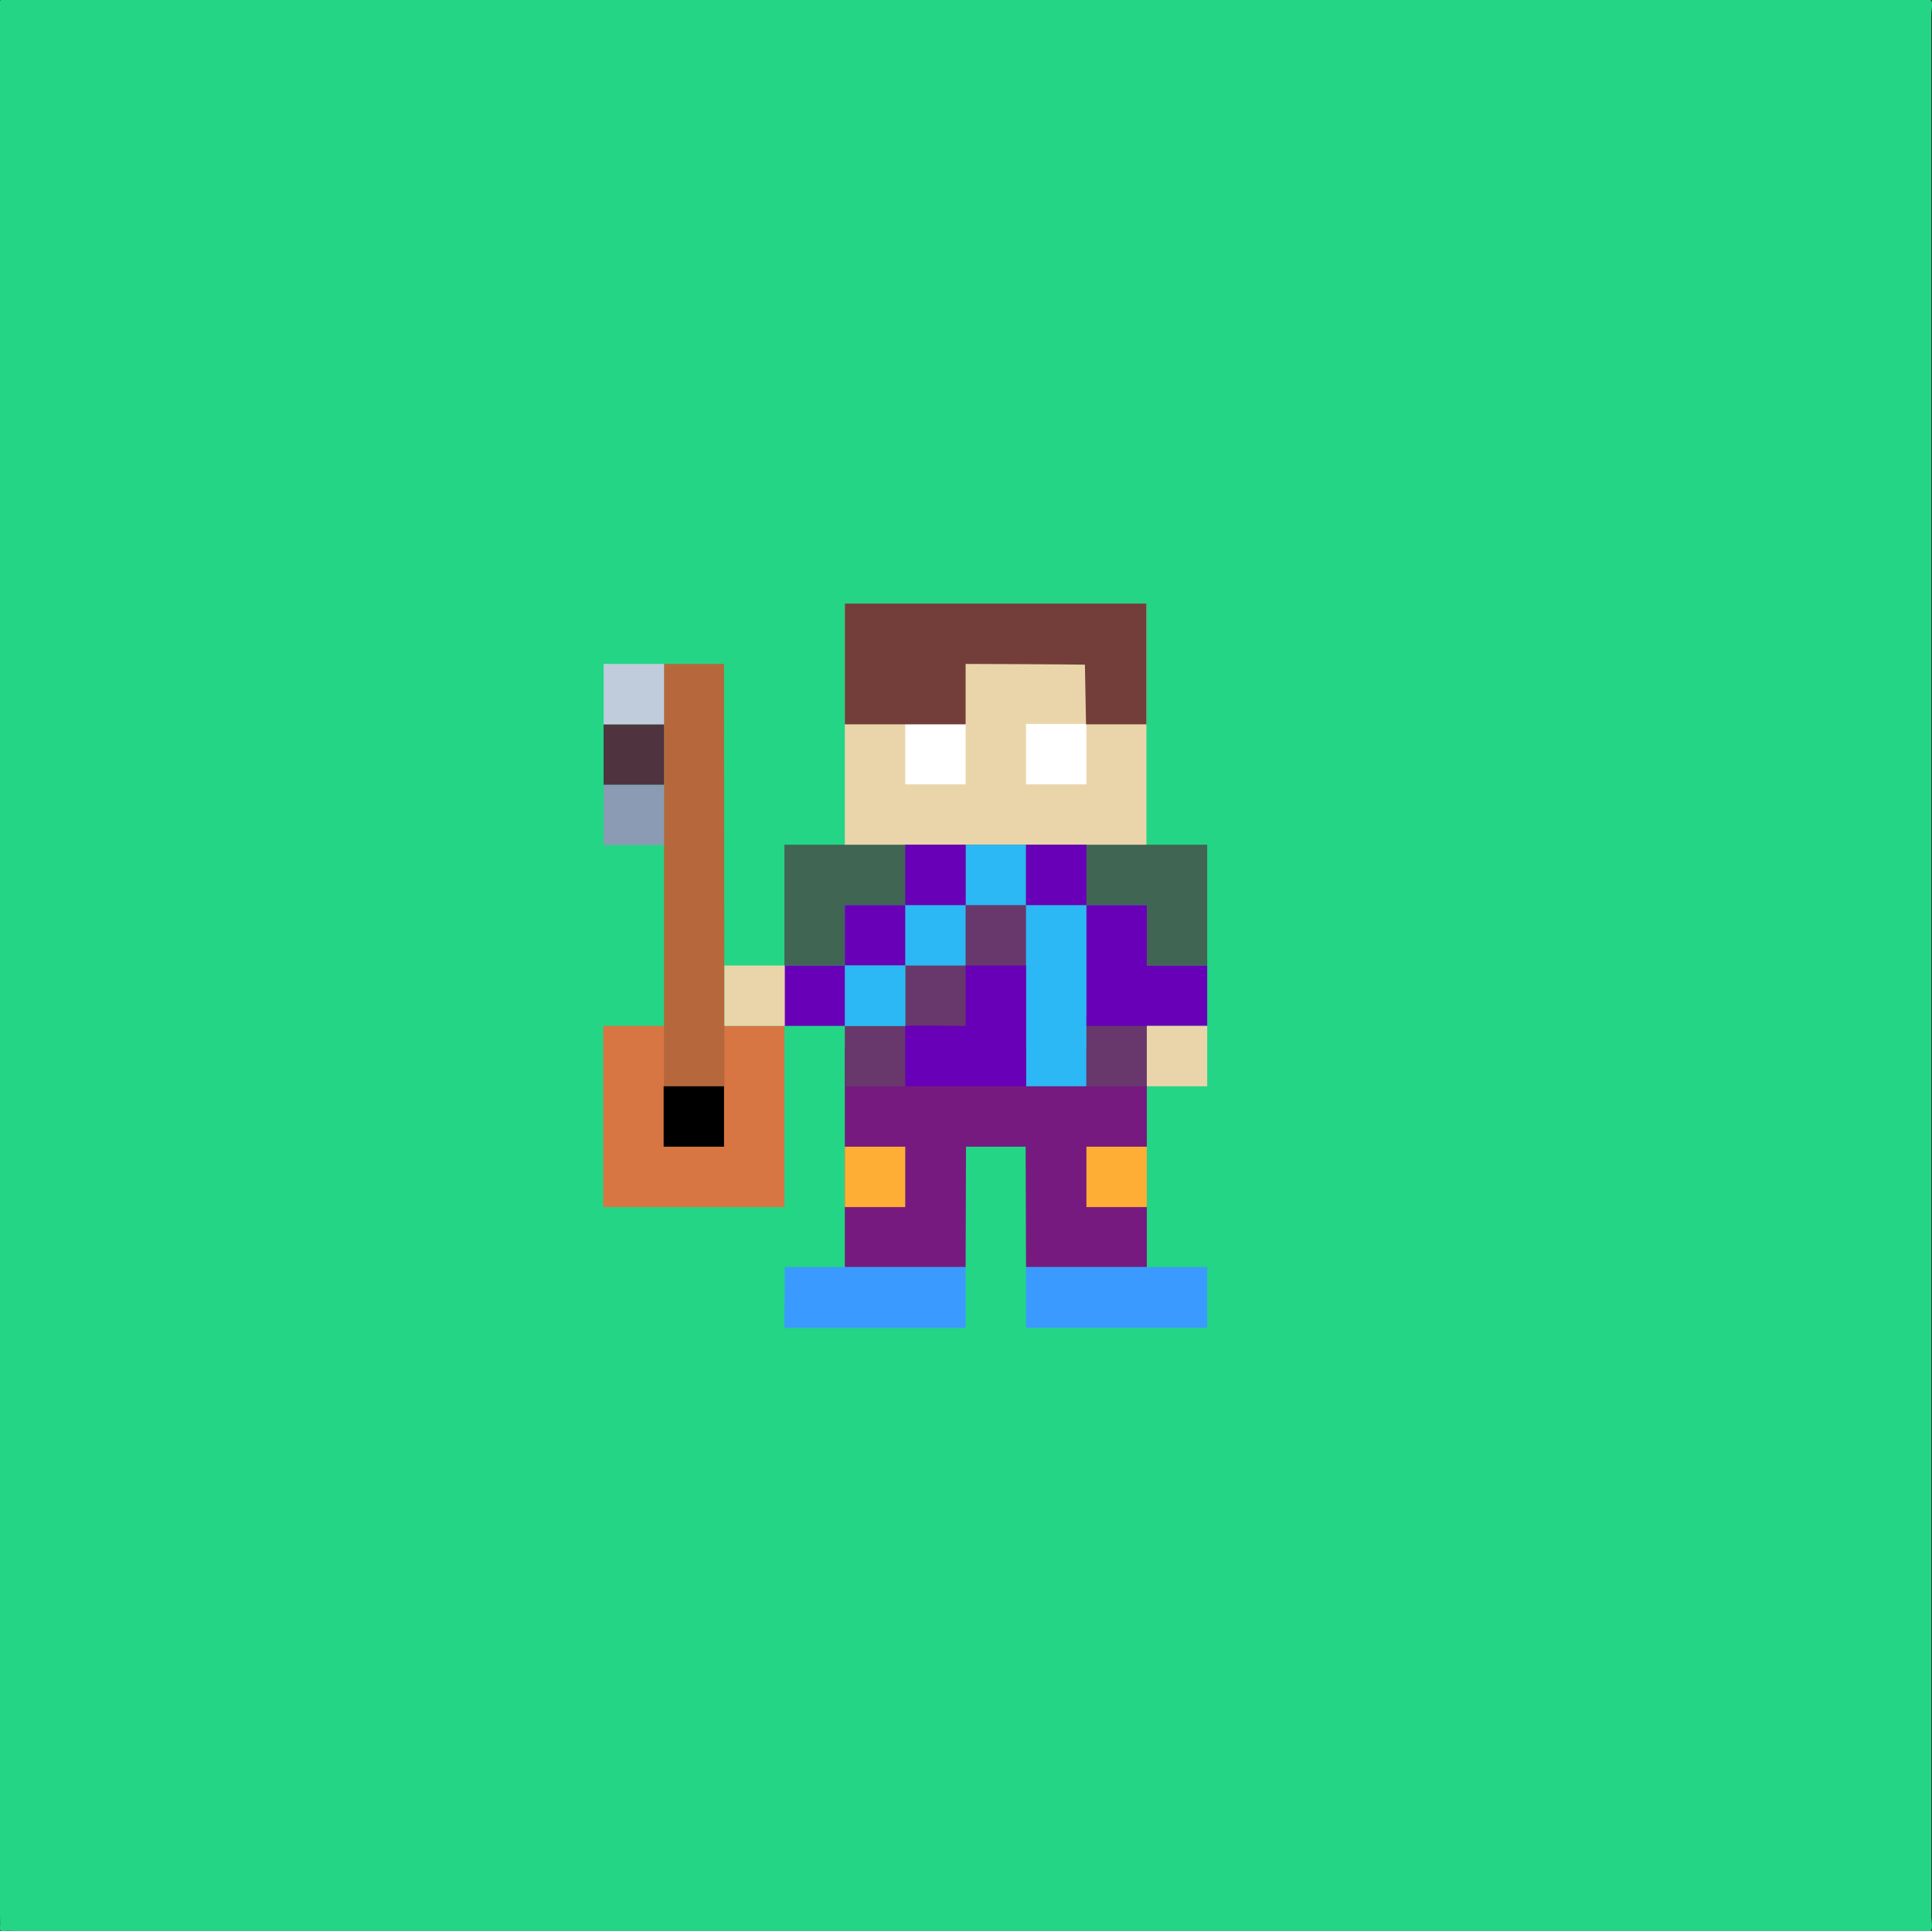 <?xml version="1.0" encoding="utf-8"?>
<!-- Generator: Adobe Illustrator 27.1.1, SVG Export Plug-In . SVG Version: 6.00 Build 0)  -->
<svg version="1.1" id="Layer_1" xmlns="http://www.w3.org/2000/svg" xmlns:xlink="http://www.w3.org/1999/xlink" x="0px" y="0px"
	 viewBox="0 0 511.8 511.6" enable-background="new 0 0 511.8 511.6" xml:space="preserve">
<rect x="0" y="0" width="511.8" height="511.6" fill="#333333" stroke="none"/>
<path fill="#24D585" d="M255.8,511.6c-83.8,0-167.5,0-251.3,0c-1.2,0-2.3-0.1-3.5,0c-0.9,0.1-1.1-0.2-1-1c0.1-1,0-2,0-3
	C0,339.7,0,171.9,0,4c0-1.3-0.5-3.2,0.1-3.9C0.8-0.5,2.7,0,4,0c167.9,0,335.7,0,503.6,0c1.3,0,3.2-0.5,3.9,0.1
	c0.7,0.7,0.1,2.5,0.1,3.9c0,167.9,0,335.7,0,503.6c0,1.3,0.5,3.2-0.1,3.9c-0.7,0.7-2.5,0.1-3.9,0.1
	C423.7,511.6,339.7,511.6,255.8,511.6z"/>
<polygon fill="#D77643" points="207.8,271.8 207.8,319.8 159.8,319.8 159.8,271.8 "/>
<polygon fill="#761A7F" points="223.8,277.8 303.8,277.8 303.8,335.7 271.8,335.7 271.7,303.8 255.9,303.8 255.8,335.7 223.8,335.7 
	"/>
<path fill="#EAD5AA" d="M223.8,226.9c0-14.9,0-67,0-67h79.9c0,0,0,52.1,0,67H223.8z"/>
<polygon fill="#B6673C" points="175.9,175.9 191.8,175.9 191.9,287.8 175.9,287.8 "/>
<polygon fill="#406553" points="303.8,223.8 293.8,223.8 287.8,223.8 223.8,223.8 207.8,223.8 207.8,255.8 223.8,255.8 223.8,239.8 
	287.8,239.8 293.8,239.8 303.8,239.8 303.8,255.8 319.8,255.8 319.8,223.8 "/>
<path fill="#2CB8F5" d="M287.8,255.8l0-16h-16v0h0c0,0,0-13.3,0-16c-5.3,0-10.7,0-16,0c0,2.7,0,9.3,0,16c-5.3,0-10.7,0-16,0
	c0,5.3,0,10.7,0,16c3.1,0,19.3,0,32,0v32h16C287.8,287.8,287.8,270.3,287.8,255.8C287.8,255.8,287.8,255.8,287.8,255.8z"/>
<path fill="#68386C" d="M255.8,239.8c0,5.3,0,10.7,0,16v0c-5.3,0-10.7,0-16,0c0,5.3,0,10.6,0,16c-5.3,0-10.7,0-16,0
	c0,5.3,0,10.7,0,16c5.3,0,10.7,0,16,0c2.4,0,5.4,0,8.5,0c10.7,0,23.5,0,23.5,0v-32c0-5.3,0-10.7,0-16
	C266.5,239.8,261.2,239.8,255.8,239.8z"/>
<polygon fill="#3B9AFF" points="255.8,335.7 255.8,351.8 207.8,351.8 207.9,335.7 "/>
<polygon fill="#3B9AFF" points="319.8,335.7 319.8,351.8 271.8,351.8 271.8,335.7 "/>
<path fill="#68386C" d="M287.8,287.8c0-6.2,0-12.4,0-18.5c5.3,0,10.7,0,16,0c0,6.2,0,12.4,0,18.5
	C298.4,287.8,293.1,287.8,287.8,287.8z"/>
<polygon fill="#6800B7" points="287.8,239.8 303.8,239.8 303.8,255.8 319.8,255.8 319.8,271.8 287.8,271.8 "/>
<polygon fill="#EAD5AA" points="303.8,271.8 319.8,271.8 319.8,287.8 303.8,287.8 "/>
<path fill="#6800B7" d="M239.8,287.8c0-5.3,0-10.7,0-16c0.1-0.2,16,0,16,0v-16h16v32C271.8,287.8,250.5,287.8,239.8,287.8z"/>
<path fill="#6800B7" d="M271.8,239.8c0-5.3,0-10.7,0-16c5.3,0,10.7,0,16,0c0,5.3,0,10.7,0,16C282.5,239.8,277.1,239.8,271.8,239.8z"
	/>
<path display="none" fill="#2CB8F5" d="M223.8,271.8c0-5.3,0-10.7,0-16c5.3,0,10.7,0,16,0c0,5.3,0,10.7,0,16
	C234.5,271.8,229.1,271.8,223.8,271.8z"/>
<path fill="#FEAE35" d="M287.8,319.8c0-5.3,0-10.7,0-16c5.3,0,10.7,0,16,0c0,5.3,0,10.7,0,16C298.4,319.8,293.1,319.8,287.8,319.8z"
	/>
<path fill="#FEAE35" d="M223.8,319.8c0-5.3,0-10.7,0-16c5.3,0,10.7,0,16,0c0,5.3,0,10.7,0,16C234.5,319.8,229.2,319.8,223.8,319.8z"
	/>
<path fill="#6800B7" d="M255.8,223.8c0,5.3,0,10.7,0,16c-5.3,0-10.7,0-16,0c0-5.3,0-10.7,0-16C245.1,223.8,250.5,223.8,255.8,223.8z
	"/>
<path fill="#6800B7" d="M239.8,239.8c0,5.3,0,10.7,0,16c-5.3,0-10.7,0-16,0c0-5.3,0-10.7,0-16C229.1,239.8,234.5,239.8,239.8,239.8z
	"/>
<path fill="#2CB8F5" d="M239.8,255.8c0,5.3,0,10.7,0,16c-5.3,0-10.7,0-16,0c0-5.3,0-10.7,0-16C229.1,255.8,234.5,255.8,239.8,255.8z
	"/>
<path fill="#6800B7" d="M223.8,255.8c0,5.3,0,10.7,0,16c-5.3,0-10.7,0-16,0c0-5.3,0-10.7,0-16C213.2,255.8,218.5,255.8,223.8,255.8z
	"/>
<path fill="#EAD5AA" d="M207.9,255.8c0,5.3,0,10.7,0,16c-5.3,0-10.7,0-16,0c0-5.3,0-10.7,0-16C197.2,255.8,202.5,255.8,207.9,255.8z
	"/>
<path fill="#8B9BB4" d="M175.9,207.9c0,5.3,0,10.7,0,16c-5.3,0-10.7,0-16,0c0-5.3,0-10.7,0-16C165.2,207.9,170.5,207.9,175.9,207.9z
	"/>
<path fill="#4F333F" d="M175.9,191.9c0,5.3,0,10.7,0,16c-5.3,0-10.7,0-16,0c0-5.3,0-10.7,0-16C165.2,191.9,170.5,191.9,175.9,191.9z
	"/>
<path fill="#C0CCDC" d="M175.9,175.9c0,5.3,0,10.7,0,16c-5.3,0-10.7,0-16,0c0-5.3,0-10.7,0-16C165.2,175.9,170.5,175.9,175.9,175.9z
	"/>
<path d="M191.8,287.8c0,5.3,0,10.7,0,16c-5.3,0-10.7,0-16,0c0-5.3,0-10.7,0-16C181.2,287.8,186.5,287.8,191.8,287.8z"/>
<path fill="#FFFFFF" d="M239.8,207.8c0-5.3,0-10.7,0-16c5.3,0,10.7,0,16,0c0,5.3,0,10.7,0,16C250.5,207.8,245.2,207.8,239.8,207.8z"
	/>
<path fill="#FFFFFF" d="M271.8,207.8c0-5.3,0-10.7,0-16c5.3,0,10.7,0,16,0c0,5.3,0,10.7,0,16C282.5,207.8,277.1,207.8,271.8,207.8z"
	/>
<path fill="#733E3A" d="M255.8,191.9c-6.2,0-24.6,0-32,0c0-9.1,0-32,0-32h79.9c0,0,0,22.8,0,32c-5.3,0-10.7,0-16,0
	c-0.1-5.3-0.2-10.6-0.3-15.8c-5.1-0.1-27.1-0.2-31.6-0.2"/>
</svg>
